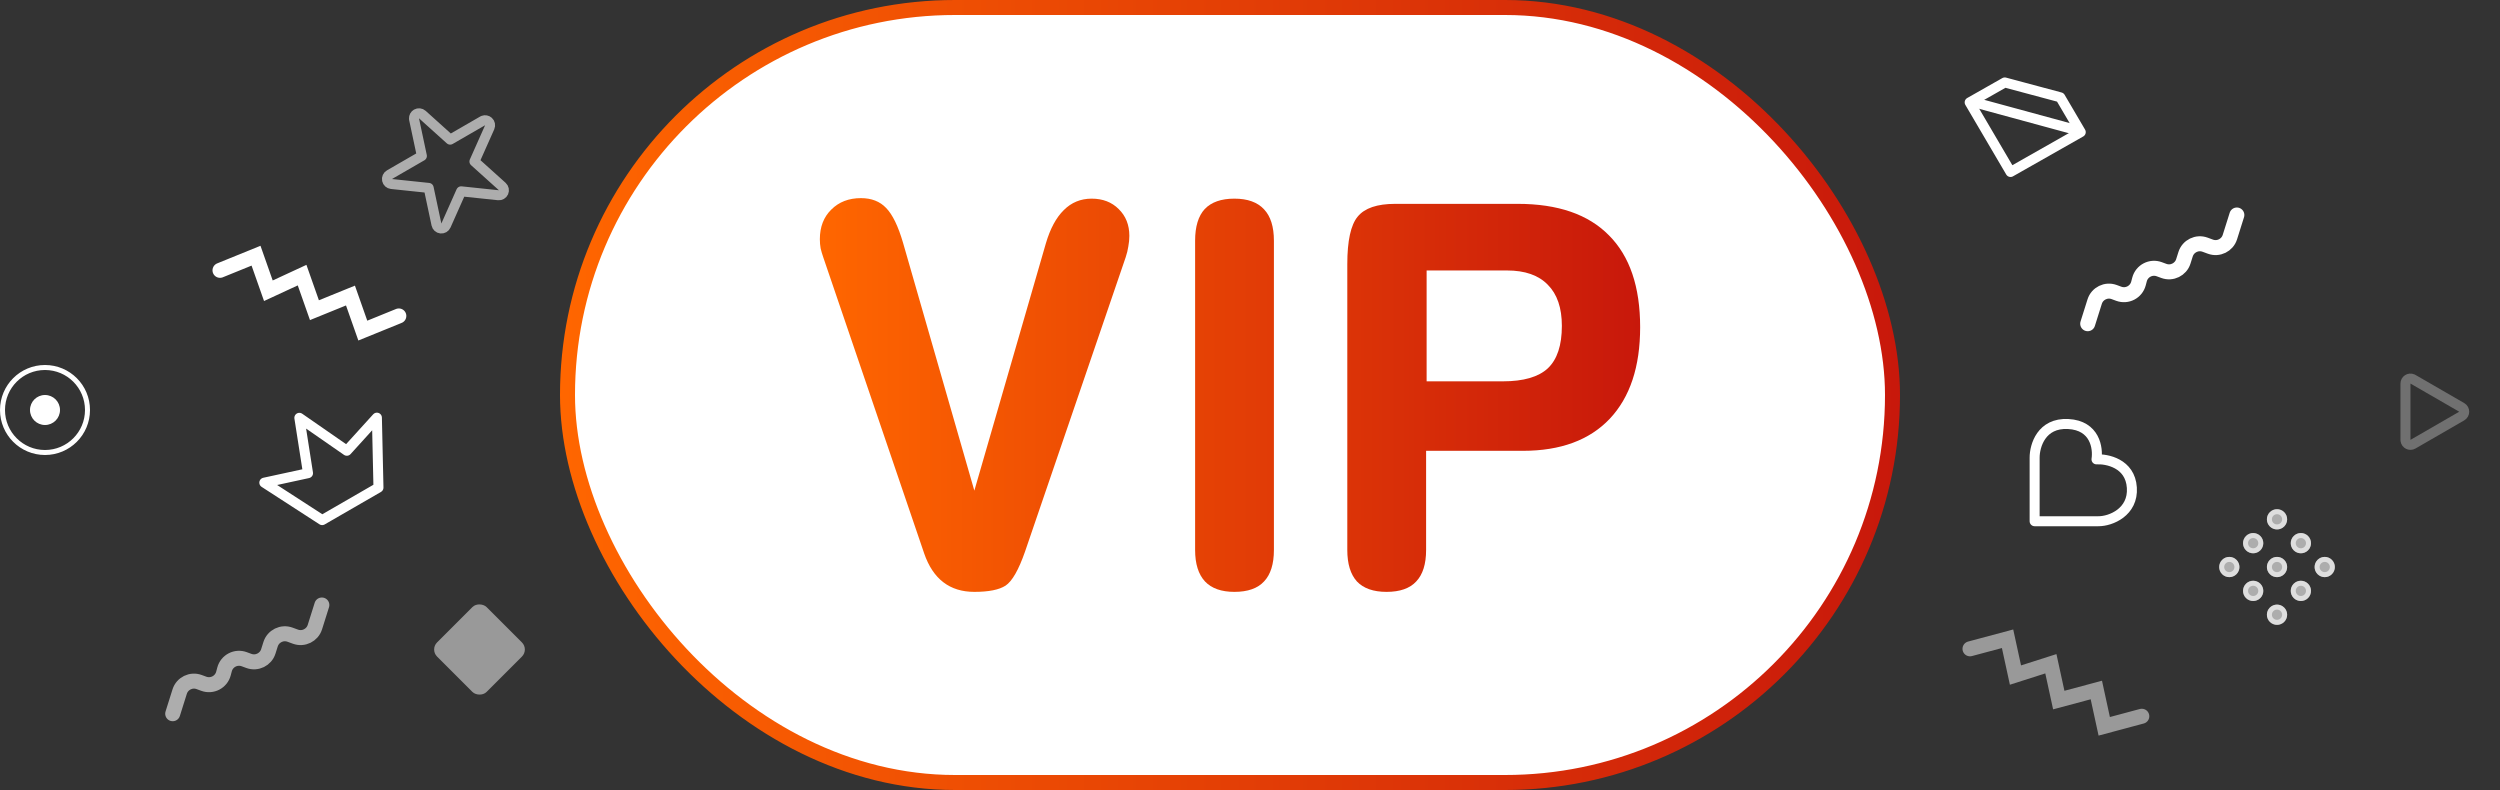 <svg width="500" height="158" viewBox="0 0 500 158" fill="none" xmlns="http://www.w3.org/2000/svg">
<rect x="0" y="0" width="500" height="158" fill="#333333" stroke="none"/>
<rect x="113.5" y="1.5" width="265" height="155" rx="77.5" fill="white"/>
<rect x="113.5" y="1.5" width="265" height="155" rx="77.5" stroke="url(#paint0_linear_7669_11646)" stroke-width="3"/>
<path d="M285.324 54.094V76.267H300.565C304.692 76.267 307.692 75.399 309.564 73.665C311.437 71.895 312.373 69.067 312.373 65.181C312.373 61.572 311.437 58.831 309.564 56.957C307.726 55.049 305.004 54.094 301.398 54.094H285.324ZM285.22 109.994C285.22 112.805 284.562 114.904 283.244 116.292C281.961 117.68 279.984 118.374 277.314 118.374C274.678 118.374 272.702 117.68 271.384 116.292C270.101 114.869 269.459 112.77 269.459 109.994V52.845C269.459 48.161 270.153 44.986 271.54 43.32C272.927 41.62 275.424 40.77 279.03 40.77H303.53C311.575 40.77 317.661 42.869 321.788 47.068C325.949 51.232 328.03 57.356 328.03 65.441C328.03 73.352 326.001 79.459 321.944 83.762C317.887 88.03 312.096 90.164 304.571 90.164H285.22V109.994Z" fill="url(#paint1_linear_7669_11646)"/>
<path d="M239.022 48.161C239.022 45.316 239.664 43.199 240.947 41.811C242.265 40.423 244.241 39.729 246.877 39.729C249.512 39.729 251.489 40.44 252.807 41.863C254.124 43.251 254.783 45.35 254.783 48.161V109.994C254.783 112.805 254.124 114.904 252.807 116.292C251.524 117.68 249.547 118.374 246.877 118.374C244.276 118.374 242.317 117.68 240.999 116.292C239.681 114.869 239.022 112.77 239.022 109.994V48.161Z" fill="url(#paint2_linear_7669_11646)"/>
<path d="M205.011 110.306C203.728 113.984 202.428 116.257 201.11 117.125C199.827 117.957 197.746 118.374 194.868 118.374C189.944 118.374 186.597 115.806 184.829 110.671C184.794 110.601 184.777 110.549 184.777 110.515L164.646 51.44C164.438 50.85 164.265 50.26 164.126 49.67C164.022 49.08 163.97 48.473 163.97 47.849C163.97 45.385 164.733 43.407 166.259 41.915C167.785 40.388 169.761 39.625 172.189 39.625C174.304 39.625 175.986 40.284 177.234 41.603C178.517 42.921 179.644 45.246 180.615 48.577L194.868 98.127L209.172 48.681C210.039 45.732 211.236 43.511 212.761 42.019C214.287 40.492 216.143 39.729 218.327 39.729C220.547 39.729 222.35 40.423 223.737 41.811C225.159 43.199 225.87 44.986 225.87 47.172C225.87 47.866 225.8 48.577 225.662 49.306C225.558 50 225.384 50.711 225.141 51.44L205.011 110.306Z" fill="url(#paint3_linear_7669_11646)"/>
<circle cx="9" cy="82" r="3" fill="white"/>
<circle cx="9" cy="82" r="8.5" stroke="white"/>
<rect x="86" y="129.9" width="14" height="14" rx="2" transform="rotate(-45 86 129.9)" fill="white" fill-opacity="0.5"/>
<path d="M34.541 142.743L35.933 138.325C36.447 136.691 38.223 135.819 39.83 136.411L40.756 136.751C42.417 137.363 44.243 136.411 44.694 134.7L44.906 133.895C45.356 132.183 47.182 131.232 48.843 131.843L49.769 132.184C51.377 132.776 53.152 131.904 53.667 130.27L54.113 128.853C54.628 127.219 56.403 126.347 58.011 126.939L59.081 127.332C60.688 127.924 62.464 127.052 62.979 125.418L64.37 121" stroke="white" stroke-opacity="0.6" stroke-width="3" stroke-linecap="round"/>
<path d="M44 54.067L51.206 51.138L53.674 58.149L60.419 55.025L62.888 62.036L70.093 59.107L72.562 66.118L79.767 63.189" stroke="white" stroke-width="3" stroke-linecap="round"/>
<path d="M75.693 97.522L64.435 104.022L52.864 96.532L61.603 94.635L59.87 83.564L69.368 90.152L75.38 83.532L75.693 97.522Z" stroke="white" stroke-width="2" stroke-linejoin="round"/>
<path d="M83.297 22.79C83.672 22.574 84.144 22.624 84.466 22.913L90.033 27.927L96.522 24.18L96.667 24.111C97.013 23.98 97.409 24.05 97.691 24.304C98.013 24.594 98.112 25.058 97.936 25.454L94.887 32.297L100.456 37.311C100.778 37.601 100.876 38.065 100.7 38.461C100.524 38.856 100.113 39.094 99.682 39.048L92.231 38.266L89.184 45.109C89.007 45.505 88.596 45.743 88.165 45.697C87.735 45.652 87.382 45.335 87.292 44.911L85.734 37.582L78.283 36.8C77.853 36.755 77.5 36.437 77.41 36.013C77.32 35.589 77.513 35.155 77.888 34.939L84.376 31.193L82.819 23.865L82.798 23.705C82.78 23.335 82.969 22.98 83.297 22.79Z" stroke="white" stroke-opacity="0.6" stroke-width="2" stroke-linejoin="round"/>
<circle cx="455.404" cy="122.945" r="2.024" transform="rotate(-45 455.404 122.945)" fill="white" fill-opacity="0.6"/>
<circle cx="455.404" cy="122.945" r="1.524" transform="rotate(-45 455.404 122.945)" stroke="white" stroke-opacity="0.6"/>
<circle cx="450.633" cy="118.176" r="2.024" transform="rotate(-45 450.633 118.176)" fill="white" fill-opacity="0.6"/>
<circle cx="450.633" cy="118.176" r="1.524" transform="rotate(-45 450.633 118.176)" stroke="white" stroke-opacity="0.6"/>
<circle cx="445.862" cy="113.404" r="2.024" transform="rotate(-45 445.862 113.404)" fill="white" fill-opacity="0.6"/>
<circle cx="445.862" cy="113.404" r="1.524" transform="rotate(-45 445.862 113.404)" stroke="white" stroke-opacity="0.6"/>
<circle cx="460.175" cy="118.176" r="2.024" transform="rotate(-45 460.175 118.176)" fill="white" fill-opacity="0.6"/>
<circle cx="460.175" cy="118.176" r="1.524" transform="rotate(-45 460.175 118.176)" stroke="white" stroke-opacity="0.6"/>
<circle cx="455.404" cy="113.404" r="2.024" transform="rotate(-45 455.404 113.404)" fill="white" fill-opacity="0.6"/>
<circle cx="455.404" cy="113.404" r="1.524" transform="rotate(-45 455.404 113.404)" stroke="white" stroke-opacity="0.6"/>
<circle cx="450.633" cy="108.633" r="2.024" transform="rotate(-45 450.633 108.633)" fill="white" fill-opacity="0.6"/>
<circle cx="450.633" cy="108.633" r="1.524" transform="rotate(-45 450.633 108.633)" stroke="white" stroke-opacity="0.6"/>
<circle cx="464.945" cy="113.404" r="2.024" transform="rotate(-45 464.945 113.404)" fill="white" fill-opacity="0.6"/>
<circle cx="464.945" cy="113.404" r="1.524" transform="rotate(-45 464.945 113.404)" stroke="white" stroke-opacity="0.6"/>
<circle cx="460.175" cy="108.633" r="2.024" transform="rotate(-45 460.175 108.633)" fill="white" fill-opacity="0.6"/>
<circle cx="460.175" cy="108.633" r="1.524" transform="rotate(-45 460.175 108.633)" stroke="white" stroke-opacity="0.6"/>
<circle cx="455.404" cy="103.863" r="2.024" transform="rotate(-45 455.404 103.863)" fill="white" fill-opacity="0.6"/>
<circle cx="455.404" cy="103.863" r="1.524" transform="rotate(-45 455.404 103.863)" stroke="white" stroke-opacity="0.6"/>
<path d="M481.093 76.714C481.093 75.993 481.826 75.525 482.466 75.786L482.593 75.848L492.343 81.477C493.01 81.862 493.01 82.825 492.343 83.209L482.594 88.838C481.969 89.199 481.197 88.799 481.103 88.114L481.093 87.972L481.093 76.714Z" stroke="white" stroke-opacity="0.3" stroke-width="2"/>
<path d="M394 129.763L401.513 127.75L403.093 135.013L410.173 132.75L411.754 140.013L419.267 138L420.847 145.263L428.36 143.25" stroke="white" stroke-opacity="0.5" stroke-width="3" stroke-linecap="round"/>
<path d="M417.541 64.743L418.933 60.325C419.447 58.691 421.223 57.819 422.83 58.411L423.756 58.752C425.417 59.363 427.243 58.411 427.694 56.7L427.906 55.895C428.356 54.183 430.183 53.232 431.843 53.843L432.769 54.184C434.377 54.776 436.152 53.904 436.667 52.27L437.113 50.853C437.628 49.219 439.403 48.347 441.011 48.938L442.081 49.333C443.689 49.924 445.464 49.052 445.979 47.418L447.37 43" stroke="white" stroke-width="3" stroke-linecap="round"/>
<path d="M426.371 97.53C426.049 92.607 421.304 91.755 419.3 91.873C419.654 89.633 419.017 85.085 413.643 84.802C408.269 84.519 406.926 89.162 406.926 91.519V104.247H419.654C422.16 104.274 426.69 102.402 426.371 97.53Z" stroke="white" stroke-width="2" stroke-linejoin="round"/>
<path d="M412.062 19.465L400.954 16.488L393.933 20.474L402.108 34.397L416.15 26.426L412.062 19.465Z" stroke="white" stroke-width="2" stroke-linejoin="round"/>
<path d="M395 20.5L415.71 26.136" stroke="white" stroke-width="2" stroke-linecap="round" stroke-linejoin="round"/>
<defs>
<linearGradient id="paint0_linear_7669_11646" x1="112" y1="79" x2="380" y2="79" gradientUnits="userSpaceOnUse">
<stop stop-color="#FF6600"/>
<stop offset="1" stop-color="#C8180B"/>
</linearGradient>
<linearGradient id="paint1_linear_7669_11646" x1="163.97" y1="78.999" x2="328.03" y2="78.999" gradientUnits="userSpaceOnUse">
<stop stop-color="#FF6600"/>
<stop offset="1" stop-color="#C8180B"/>
</linearGradient>
<linearGradient id="paint2_linear_7669_11646" x1="163.97" y1="78.999" x2="328.03" y2="78.999" gradientUnits="userSpaceOnUse">
<stop stop-color="#FF6600"/>
<stop offset="1" stop-color="#C8180B"/>
</linearGradient>
<linearGradient id="paint3_linear_7669_11646" x1="163.97" y1="78.999" x2="328.03" y2="78.999" gradientUnits="userSpaceOnUse">
<stop stop-color="#FF6600"/>
<stop offset="1" stop-color="#C8180B"/>
</linearGradient>
</defs>
</svg>

